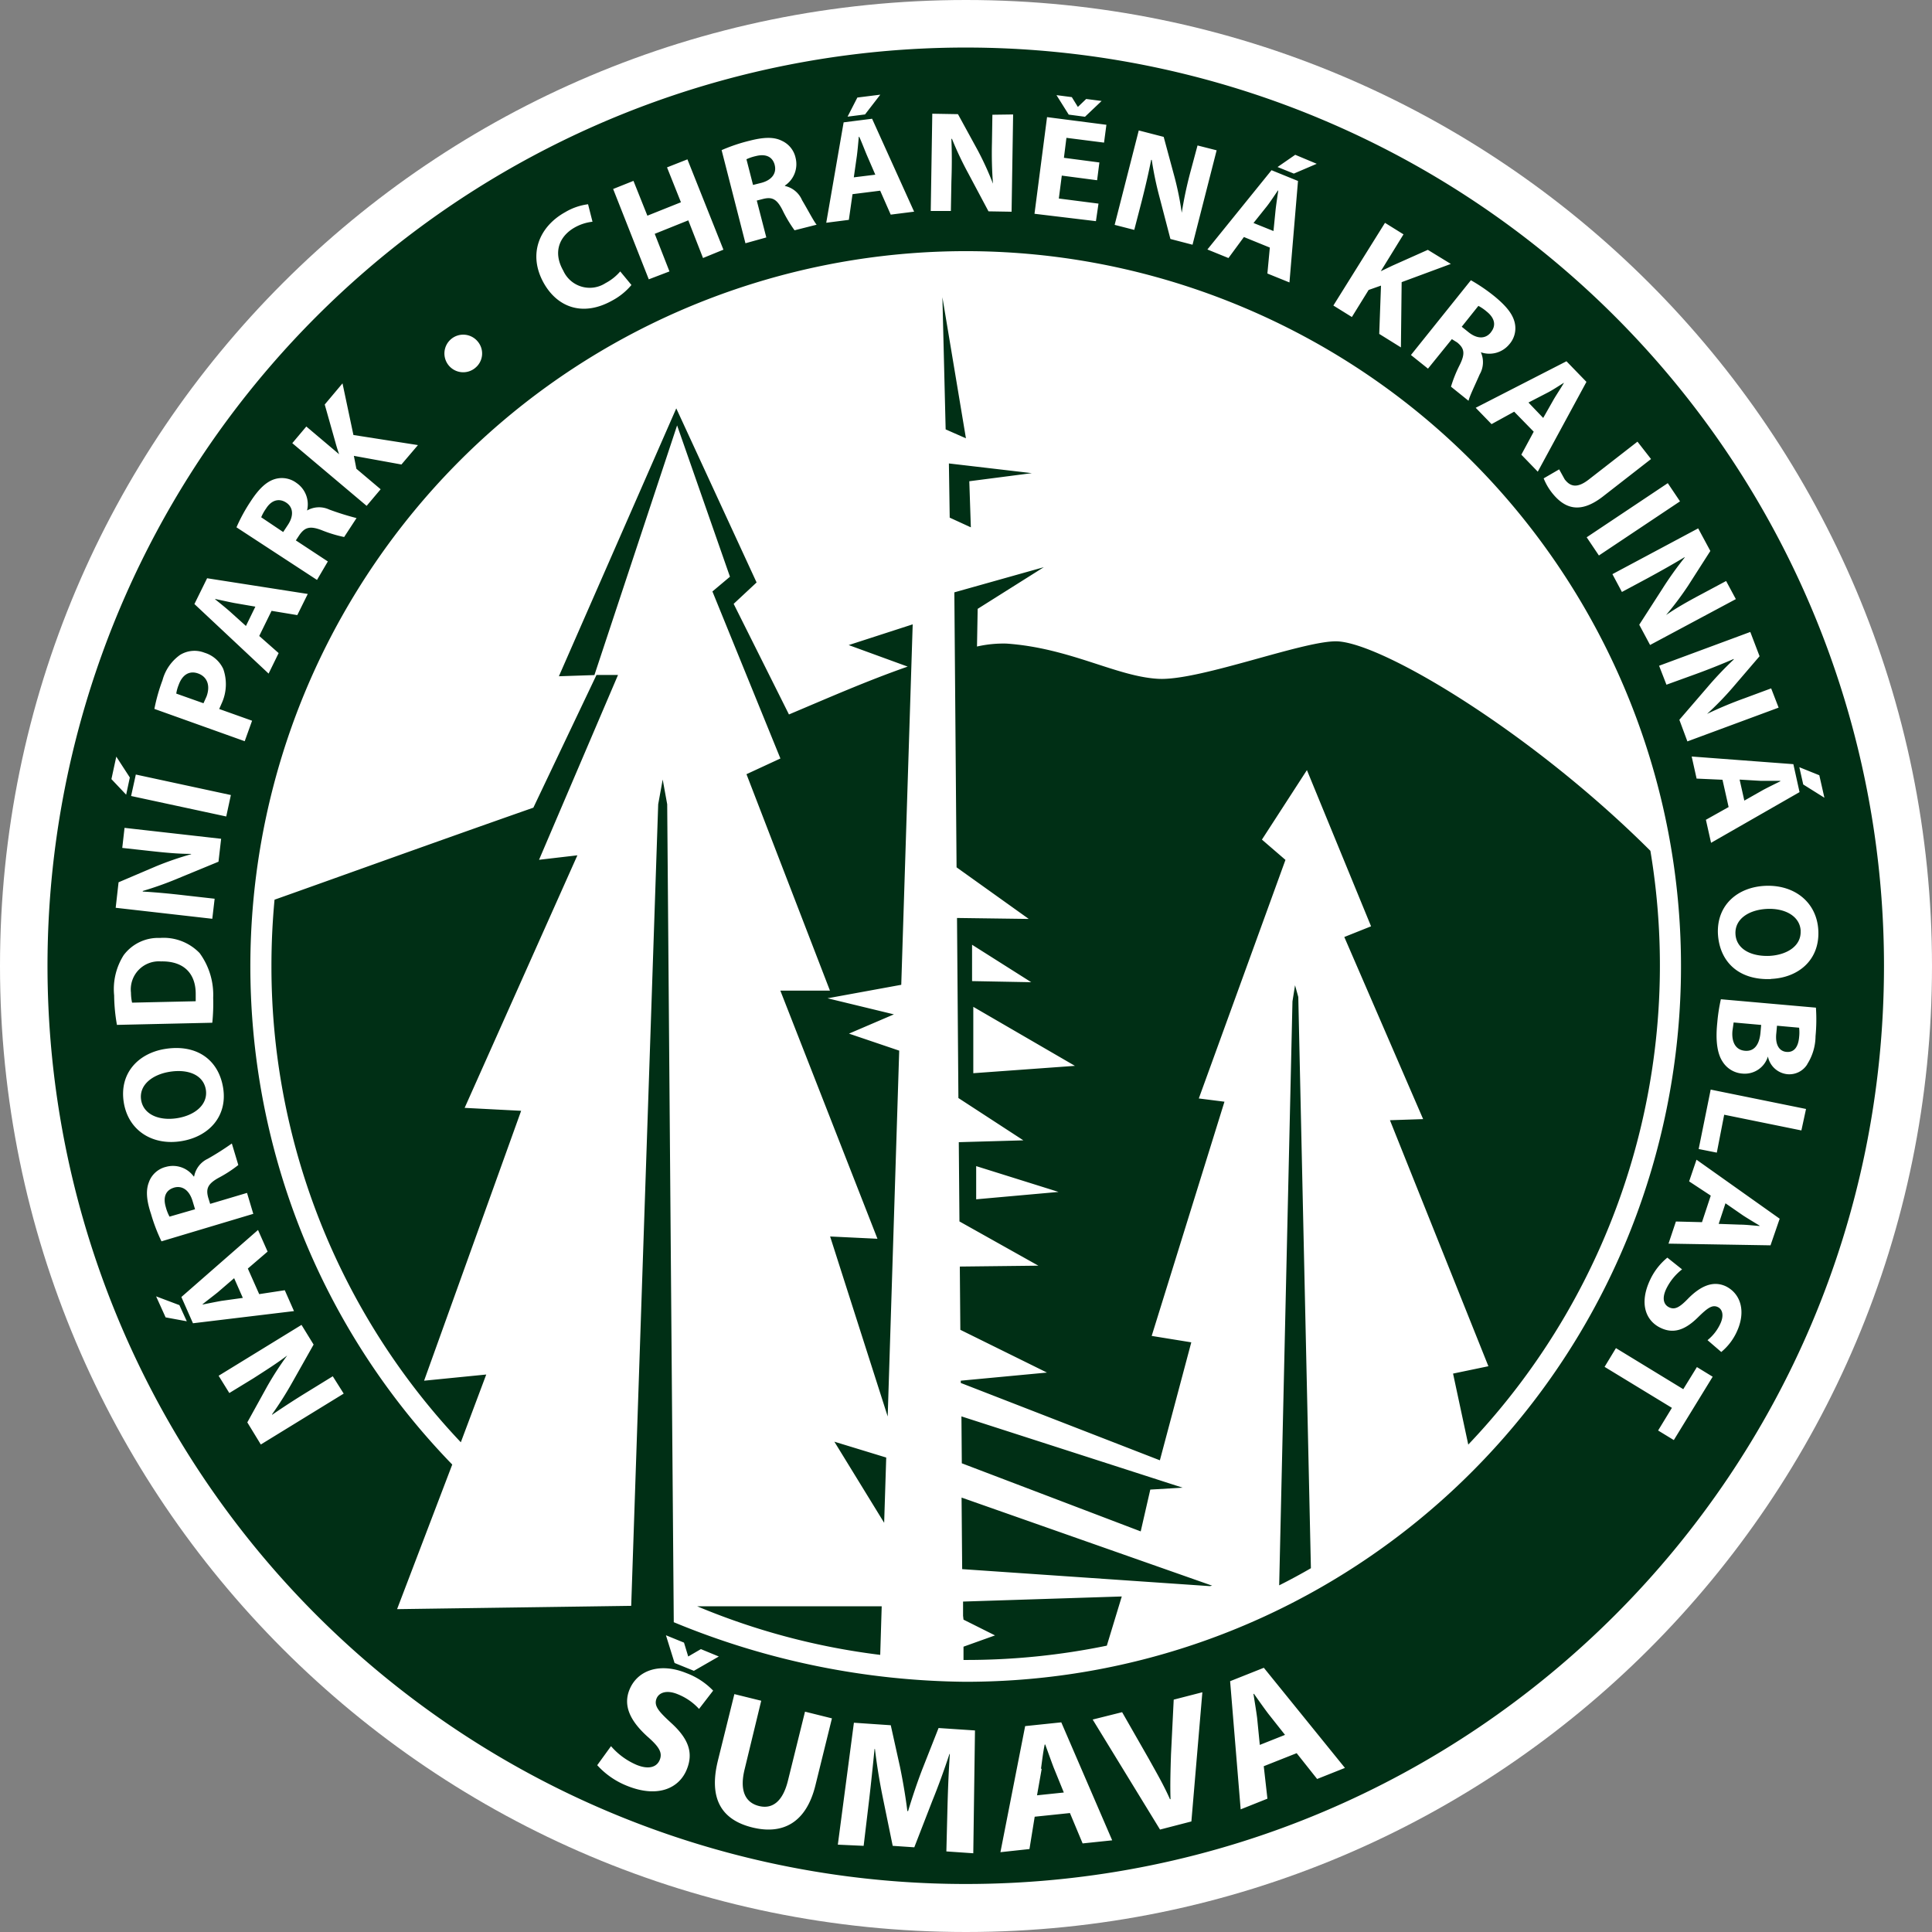 <svg xmlns="http://www.w3.org/2000/svg" width="100" height="100" viewBox="0 0 100 100"><rect x="0" y="0" width="100" height="100" fill="#808080" stroke="none"/><g><g><g><path fill="#fff" d="M50 0c27.614 0 50 22.386 50 50s-22.386 50-50 50S0 77.614 0 50 22.386 0 50 0"></path></g><g><path fill="#002f15" d="M91.124 53.43l.034-.38-1.425-.127-.062.435c-.046.512.116.985.65 1.03.534.047.757-.404.803-.957zm1.345 1.016c.382.034.607-.24.653-.763a2.153 2.153 0 0 0 0-.489l-1.145-.103-.035.382c-.068.607.153.939.523.973zm.734-6.256c-.03-.763-.806-1.19-1.746-1.145-.94.046-1.663.523-1.63 1.287.031.763.762 1.179 1.751 1.145.895-.046 1.656-.5 1.622-1.287zM89.31 62.282l-.351 1.066 1.114.039c.305 0 .699.05 1 .07v-.02c-.263-.162-.595-.358-.851-.524zm-23.664 26.42c-.237-.313-.52-.718-.74-1.027h-.028c.061.382.142.87.191 1.244l.138 1.397 1.305-.519zm-11.727 2.846l-.243 1.377 1.387-.145-.527-1.296c-.144-.38-.303-.83-.435-1.187h-.027c-.087.4-.14.886-.193 1.259zm12.979-39.716l-.688 30.225a30.935 30.935 0 0 0 1.642-.886l-.653-29.568-.168-.607zm-8.835 30.801l-8.215.264v.732l.023.203 1.631.816-1.631.584v.687h.126c2.45.002 4.893-.246 7.292-.74zm4.678-.559l-12.97-4.56.031 3.704 12.82.88zm-1.527-5.072l-11.45-3.69.019 2.428 9.26 3.525.496-2.164zm-7.837-26.163l-3.063-.057V48.9zm-2.999 1.275l5.26 3.054-5.26.381zm4.413 9.58l-4.264.382v-1.718zm-.764-32.336l-4.63 1.302.115 14.233 3.737 2.671-3.714-.05.072 9.32 3.363 2.19-3.343.095.034 4.102 4.084 2.29-4.065.046.027 3.274 4.484 2.213-4.461.42v.118l10.305 4.003 1.626-6.106-2.05-.332 3.767-12.123-1.328-.168 4.485-12.348-1.218-1.05 2.329-3.598 3.32 8.086-1.385.553 4.08 9.426-1.718.057 5.096 12.734-1.829.381.787 3.675a35.968 35.968 0 0 0 9.427-30.734c-6.08-6.067-13.672-10.639-16.126-10.837-1.607-.137-7.175 2.05-9.343 1.935-2.168-.115-4.558-1.595-7.859-1.824a6.135 6.135 0 0 0-1.527.152l.035-1.95zm-.62-4.868l-4.292-.502.042 2.805 1.094.502-.08-2.386zm-3.41-1.803l-1.218-7.302.168 6.84zm-6.81 51.935l2.577 4.198.107-3.378zm2.45 8.519h-9.552a35.8 35.8 0 0 0 9.475 2.515zm-14.87-48.199l4.28-12.923 2.736 7.832-.908.763 3.519 8.645-1.756.813 4.32 11.202H40.39l5.027 12.844-2.45-.118 2.98 9.316.596-18.935-2.6-.881 2.325-.997-3.435-.832 3.816-.698.592-18.657-3.313 1.073 3.053 1.114c-2.118.74-4.118 1.623-6.145 2.477l-2.862-5.725 1.187-1.107-4.157-9.011-6.076 13.866zM14.05 49.996a35.813 35.813 0 0 0 9.802 24.656l1.316-3.507-3.217.32 5.023-13.97-2.924-.152 5.836-13.072-1.985.232 4.088-9.568h-1.114l-3.268 6.87c-5.099 1.786-10.954 3.9-13.397 4.763a36.538 36.538 0 0 0-.16 3.428zm-2.775 16.89c-.24.194-.553.43-.786.617v.02c.302-.062.683-.138.977-.191l1.103-.153-.45-1.02zm-2.27-5.413c-.436.13-.573.5-.424 1.004.044.172.11.339.194.496l1.321-.382-.13-.431c-.175-.573-.546-.81-.965-.687zm-1.7-4.535c.127.764.951 1.088 1.879.936.927-.153 1.591-.718 1.47-1.474-.127-.763-.913-1.08-1.882-.923-.894.145-1.592.69-1.466 1.465zm-.469-5.041l3.294-.073v-.382c0-1.038-.599-1.706-1.801-1.68a1.454 1.454 0 0 0-1.55 1.62c.001.173.02.345.057.515zm3.416-17.039c-.438-.156-.81.05-1.006.596-.058.143-.1.293-.123.446l1.409.5.157-.347c.208-.561.043-1.023-.437-1.195zm2.478-2.458l.488-1-1.1-.19c-.3-.058-.686-.146-.98-.207v.02c.24.19.542.435.763.63zm2.182-5.248c.31-.477.258-.912-.11-1.145-.368-.233-.759-.118-1.032.317-.1.14-.184.291-.25.45l1.138.764zM40.1 8.542c-.114-.44-.474-.591-.979-.463a2.33 2.33 0 0 0-.485.164l.341 1.33.436-.11c.542-.144.793-.5.686-.92zm4.093.637l1.113-.137-.446-1.031c-.12-.286-.258-.653-.386-.931h-.023c-.027.305-.061.694-.1.992zm21.832 1.676c.035-.31.096-.695.138-.993h-.02c-.175.252-.381.573-.572.817l-.69.863 1.034.416zm11.145 6.34c.287-.356.191-.741-.221-1.07a2.34 2.34 0 0 0-.428-.293l-.862 1.08.351.282c.447.359.886.359 1.164 0zm1.943 3.64l.763.798.55-.97c.157-.266.382-.599.527-.854-.26.16-.588.381-.851.515zM91.255 40.89c.271-.145.626-.317.893-.45v-.023h-.996l-1.11-.065.244 1.087zm2.912-.763l.264 1.164-1.096-.687-.202-.894zm-1.343-.574l.32 1.447-4.58 2.624-.267-1.192 1.176-.659-.317-1.413-1.34-.06-.255-1.143zm-.763-2.926l-4.722 1.748-.416-1.119 1.45-1.683c.428-.503.883-.982 1.363-1.435v-.03a35.24 35.24 0 0 1-2.046.812l-1.435.52-.381-.981 4.721-1.749.48 1.256-1.385 1.615c-.415.483-.86.94-1.332 1.37a20.854 20.854 0 0 1 1.947-.813l1.37-.508zm-2.214-5.617l-4.439 2.374-.561-1.048 1.202-1.867c.352-.556.734-1.091 1.145-1.605v-.026c-.576.35-1.194.697-1.908 1.086l-1.336.716-.492-.922 4.439-2.37.63 1.17-1.146 1.79c-.351.53-.733 1.04-1.145 1.525.554-.381 1.145-.713 1.817-1.07l1.29-.69zm-2.89-5.06l-4.198 2.802-.633-.942 4.198-2.802zm-1.5-2.19l-2.51 1.954c-1.146.878-1.951.642-2.627-.221a3.007 3.007 0 0 1-.42-.733l.802-.466.286.516c.29.381.649.48 1.26 0l2.507-1.95zm-3.343-3.994l-2.519 4.648-.851-.88.641-1.189-1.011-1.036-1.172.644-.82-.846 4.698-2.408zm-3.71-3.052c.09.397-.019.812-.29 1.115-.357.427-.94.588-1.466.404.166.37.143.796-.06 1.145-.237.546-.531 1.145-.577 1.367l-.908-.73c.118-.394.273-.777.461-1.144.287-.588.222-.848-.14-1.145l-.276-.172-1.236 1.527-.882-.706 3.103-3.87c.44.25.86.537 1.252.858.588.489.92.9 1.02 1.355zm-3.309-3.053l-2.546.943-.038 3.377-1.122-.698.091-2.5-.64.225-.867 1.401-.958-.595 2.672-4.28.958.596-1.176 1.909.588-.283 1.847-.824zm-6.941-5.183l-1.185.507-.843-.34.915-.633zm-2.34.332l1.37.557-.442 5.252-1.142-.462.126-1.343-1.341-.546-.8 1.088-1.09-.443zm-2.841-1.03l-1.248 4.887-1.145-.298-.561-2.153a17.638 17.638 0 0 1-.405-1.942h-.03c-.13.662-.29 1.354-.493 2.153l-.382 1.472-1.015-.26 1.248-4.887 1.29.333.554 2.05c.165.617.292 1.244.381 1.877.11-.696.256-1.385.436-2.065l.381-1.418zm-5.706-1.321l-.122.923-1.947-.248-.13 1.034 1.836.241-.118.92-1.828-.24-.153 1.186 2.053.264-.133.908-3.18-.382.65-5.003zm-.248-1.233l-.86.817-.843-.111-.633-1.008.794.103.313.508.43-.412zm-4.58.698l-.08 5.035-1.195-.02-1.042-1.958a17.48 17.48 0 0 1-.848-1.793h-.03c.027.671.03 1.381 0 2.206l-.027 1.526h-1.042l.08-5.034 1.329.023 1.019 1.863c.299.562.564 1.142.793 1.736a20.89 20.89 0 0 1-.053-2.107l.023-1.462zm-5.125 5.032l-1.211.153-.545-1.239-1.432.18-.19 1.33-1.17.15.9-5.197 1.473-.187zM45.564 4.9l-.79 1.023-.904.115.507-.989zm-3.293 6.73l-1.145.29a6.905 6.905 0 0 1-.626-1.05c-.294-.58-.546-.687-1.004-.573l-.325.084.493 1.909-1.08.301-1.233-4.82a8.778 8.778 0 0 1 1.439-.485c.725-.187 1.26-.21 1.675 0 .37.167.637.502.718.9a1.332 1.332 0 0 1-.554 1.417v.023c.397.087.727.362.886.736.301.504.61 1.103.752 1.267zm-6.69-3.382l1.863 4.675-1.056.432-.762-1.95-1.737.698.762 1.946-1.07.409-1.845-4.676 1.052-.42.72 1.802 1.737-.695-.72-1.805zm-4.242 6.408c.29-.152.55-.358.764-.607l.58.702c-.28.334-.623.61-1.008.813-1.527.848-2.836.329-3.534-.92-.832-1.496-.222-2.92 1.11-3.66a3.088 3.088 0 0 1 1.187-.412l.23.905a2.412 2.412 0 0 0-.928.301c-.763.435-1.145 1.252-.584 2.233a1.5 1.5 0 0 0 2.183.645zm-6.748 4.393a.973.973 0 1 1 .138-1.37.958.958 0 0 1-.145 1.374zm-2.958 3.989l-.855 1.004-2.462-.447.13.668 1.256 1.061-.725.859-3.848-3.245.726-.862 1.698 1.435a8.385 8.385 0 0 1-.195-.626l-.55-1.947.92-1.095.565 2.672zm-5.74 3.385c.35-.202.778-.22 1.145-.05.464.172.936.32 1.416.443l-.641.98a6.86 6.86 0 0 1-1.168-.356c-.611-.233-.867-.142-1.145.248l-.187.283 1.656 1.09-.561.956-4.168-2.723c.204-.468.45-.917.733-1.342.408-.627.79-1.005 1.229-1.147.392-.126.82-.053 1.149.195.458.315.674.882.542 1.423zM10.72 29.93l5.21.813-.542 1.095-1.332-.221-.638 1.301 1.004.886-.519 1.061-3.84-3.6zm-.134 3.855c.428.129.781.434.97.84.197.559.178 1.171-.054 1.717l-.156.355 1.702.607-.382 1.061-4.675-1.672a9.32 9.32 0 0 1 .42-1.485c.14-.528.462-.991.908-1.309a1.42 1.42 0 0 1 1.267-.114zM7.03 40.09l4.92 1.061-.24 1.11-4.924-1.06zm-.31.153l-.19.89-.763-.806.252-1.164zm-.32 9.198a2.225 2.225 0 0 1 1.878-.893c.767-.058 1.52.23 2.054.783.49.67.738 1.487.702 2.316.013.431-.002.862-.046 1.29l-4.935.111a9.195 9.195 0 0 1-.145-1.527c-.073-.728.1-1.46.492-2.08zm3.481-5.244c-.668 0-1.343-.065-2.103-.149l-1.45-.16.118-1.038 5 .565-.137 1.187-2.054.847c-.609.257-1.232.48-1.866.668v.03c.672.039 1.378.103 2.195.199l1.526.172-.122 1.038-5-.569.149-1.32 1.954-.833c.59-.242 1.195-.45 1.81-.622zM6.408 57.07c-.248-1.53.763-2.555 2.13-2.776 1.637-.264 2.775.554 3.011 2.011.237 1.469-.733 2.525-2.149 2.758-1.484.249-2.752-.528-2.992-1.993zm1.31 4.09c.148-.382.475-.667.873-.763a1.332 1.332 0 0 1 1.435.496h.023c.073-.4.335-.74.702-.913.43-.243.846-.508 1.249-.793l.335 1.114c-.32.253-.662.475-1.022.664-.57.317-.66.573-.535 1.027l.1.32 1.908-.568.324 1.084-4.752 1.423a9.096 9.096 0 0 1-.542-1.42c-.236-.702-.278-1.236-.099-1.663zm.362 5.939l1.206.454.382.836-1.096-.202zm1.908 1.393l-.6-1.359 3.967-3.47.496 1.119-1.023.878.588 1.324 1.324-.202.477 1.08zm1.328 2.717l4.29-2.633.626 1.019-1.091 1.935a18.36 18.36 0 0 1-1.057 1.672v.027a42.403 42.403 0 0 1 1.85-1.199l1.29-.794.566.897-4.29 2.634-.699-1.145 1.027-1.86c.314-.553.66-1.089 1.038-1.602-.53.404-1.1.763-1.748 1.18l-1.248.763zm9.237 12.08l2.855-7.484c-12.262-12.64-13.923-32.17-3.972-46.7 9.952-14.53 28.761-20.038 44.979-13.172 16.217 6.865 25.354 24.205 21.849 41.463-3.506 17.259-18.684 29.66-36.295 29.653a40.344 40.344 0 0 1-15.095-3.084l-.34-42.336-.233-1.282-.233 1.282-1.397 41.489zm11.073 7.092c.362.42.817.752 1.328.97.61.248 1.038.126 1.194-.26.157-.385-.045-.69-.652-1.221-.836-.764-1.264-1.55-.916-2.409.408-1.007 1.565-1.423 2.946-.862.524.195.998.505 1.386.908l-.73.947a2.977 2.977 0 0 0-1.11-.764c-.576-.236-.966-.076-1.088.222-.152.381.107.672.764 1.275.885.809 1.145 1.526.809 2.374-.382.988-1.493 1.526-3.11.87a4.149 4.149 0 0 1-1.535-1.065zm4.29-3.9l-1-.405-.447-1.435.935.381.218.718.656-.382.928.382zm1.244 4.64l.851-3.434 1.39.343-.856 3.534c-.267 1.073 0 1.718.718 1.909.717.19 1.263-.233 1.527-1.332l.877-3.546 1.394.347-.855 3.466c-.47 1.908-1.657 2.576-3.268 2.18-1.61-.398-2.263-1.508-1.778-3.466zm6.206 4.358l.832-6.311 1.908.13.478 2.156c.156.762.29 1.551.381 2.287h.038c.218-.72.493-1.547.764-2.237l.813-2.062 1.885.126-.088 6.357-1.393-.096.061-2.435c.023-.762.054-1.677.119-2.607h-.02c-.263.797-.583 1.681-.881 2.409l-.939 2.42-1.118-.076-.512-2.5a30.676 30.676 0 0 1-.408-2.516h-.02c-.083.854-.186 1.83-.278 2.619l-.286 2.397zm8.416.39l1.28-6.526 1.87-.195 2.635 6.107-1.53.16-.657-1.572-1.824.19-.271 1.673zm8.261-1.171l-3.486-5.695 1.524-.381 1.39 2.431c.382.69.763 1.34 1.086 2.073h.03c-.026-.764 0-1.562.024-2.317l.14-2.836 1.483-.382-.568 6.687zm3.628-7.68l1.745-.694 4.198 5.183-1.439.573-1.06-1.336-1.703.675.19 1.68-1.385.553zm19.382-16.27l.588-.97 3.485 2.126.706-1.145.816.5-2.011 3.279-.813-.496.714-1.172zm6.046-.764l-.718-.618c.282-.227.508-.515.66-.844.21-.446.104-.763-.13-.87-.29-.133-.537.054-1.037.546-.676.664-1.271.84-1.909.538-.763-.355-1.145-1.244-.553-2.496.207-.443.511-.834.89-1.145l.762.607c-.347.27-.628.616-.82 1.011-.225.474-.145.813.152.955.298.14.546 0 .993-.466.626-.63 1.278-.935 1.943-.622.763.381 1.06 1.294.557 2.366a2.935 2.935 0 0 1-.79 1.027zm2.543-5.526l-5.28-.088.383-1.145 1.35.034.454-1.374-1.12-.737.382-1.122 4.305 3.054zm1.598-5.947l-3.996-.813-.382 1.962-.939-.187.622-3.076L93.48 57.4zm-1.573-7.836c-1.656.069-2.671-.882-2.748-2.355-.06-1.485 1.03-2.412 2.466-2.47 1.508-.06 2.672.863 2.733 2.34.06 1.53-1.065 2.42-2.45 2.478zm1.875 4.416a1.092 1.092 0 0 1-1.042.508 1.145 1.145 0 0 1-.993-.916 1.252 1.252 0 0 1-1.324.885 1.32 1.32 0 0 1-1.02-.614c-.255-.382-.381-1.016-.278-2.012.034-.41.097-.819.187-1.221l4.92.435a9.16 9.16 0 0 1-.02 1.477 2.748 2.748 0 0 1-.43 1.45zM68.179 6.081a47.527 47.527 0 1 0-18.183 91.434c26.242-.004 47.515-21.277 47.519-47.52A47.527 47.527 0 0 0 68.179 6.082z"></path></g></g></g></svg>